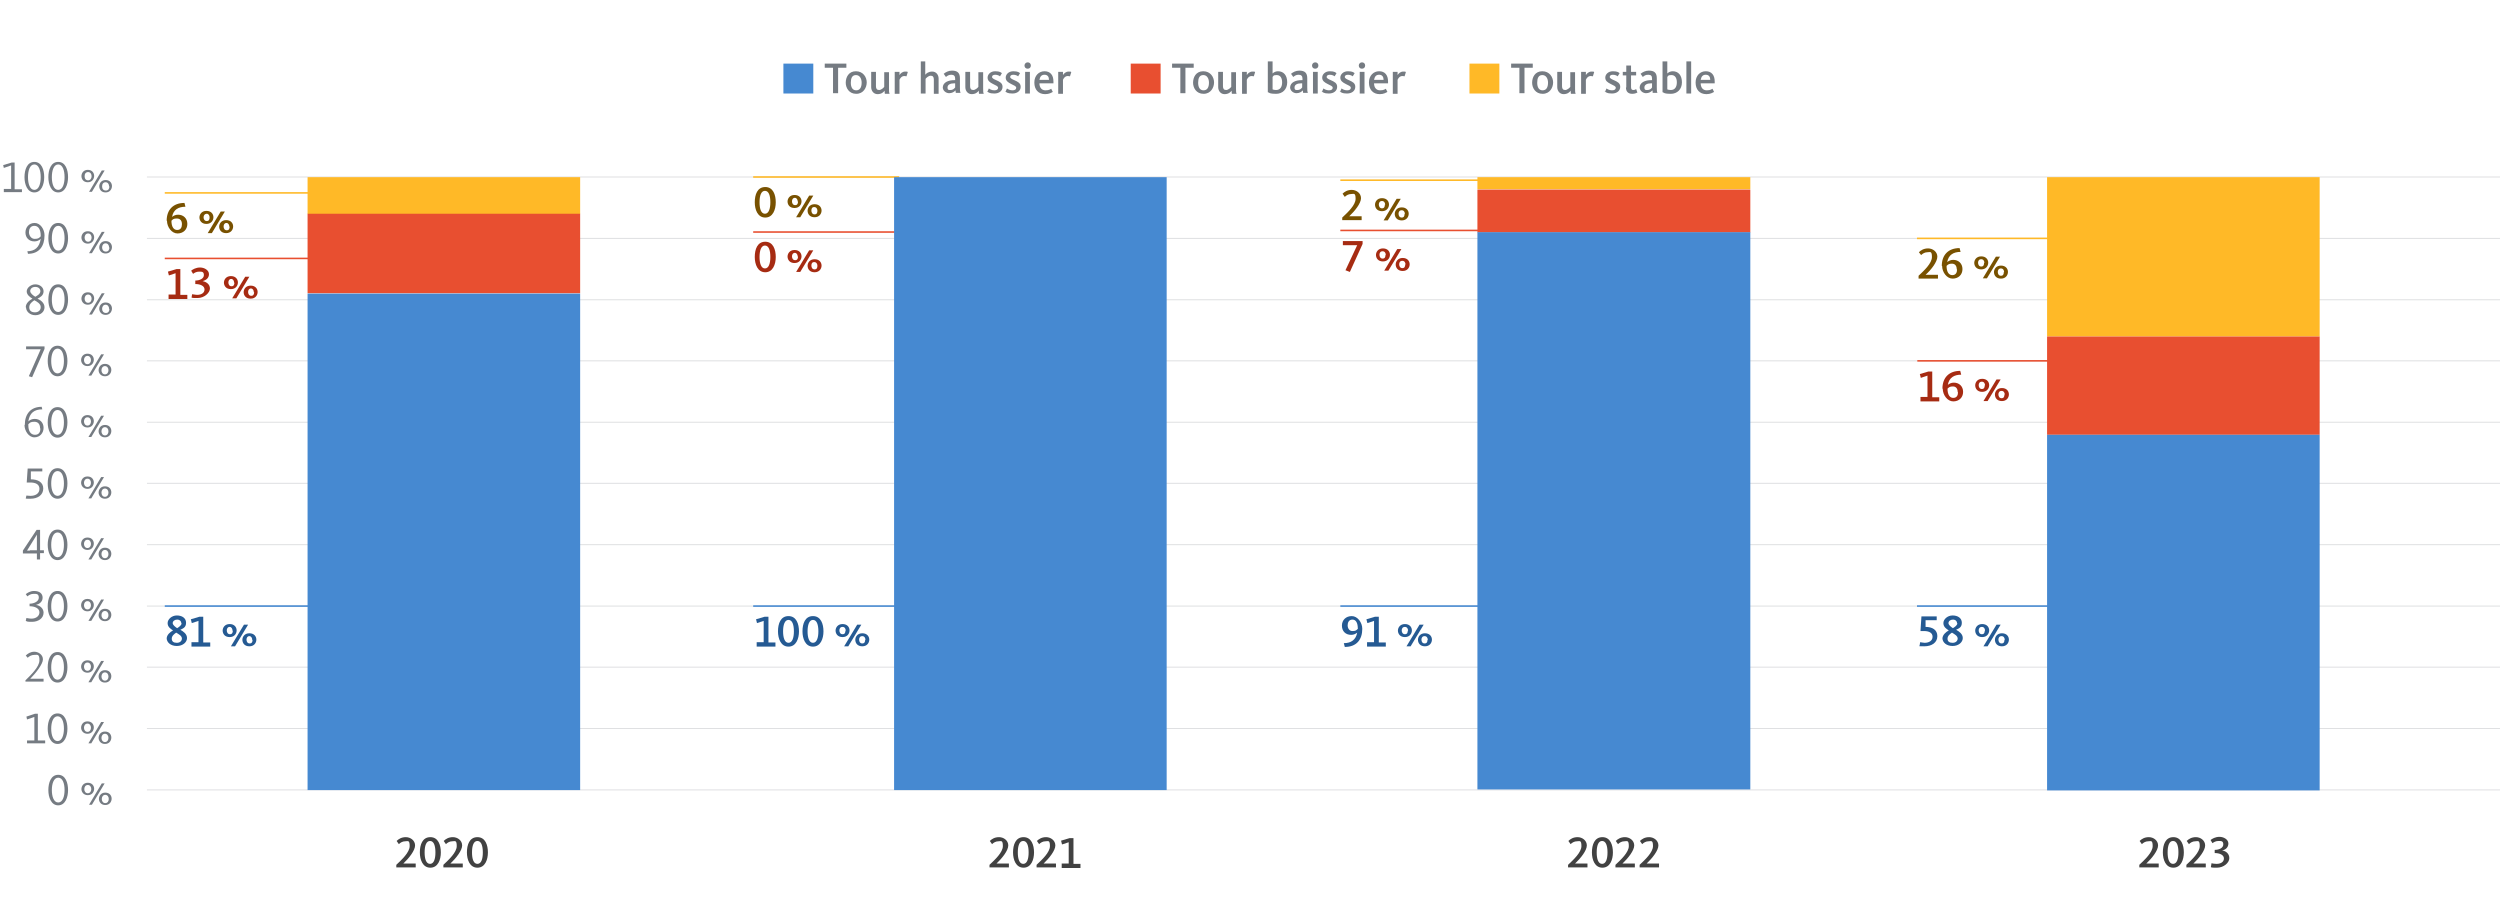 <?xml version="1.0" encoding="UTF-8"?>
<svg id="Design" xmlns="http://www.w3.org/2000/svg" version="1.1" viewBox="0 0 786 290">
  <defs>
    <style>
      .cls-1 {
        fill: #ffb927;
      }

      .cls-1, .cls-2, .cls-3, .cls-4, .cls-5, .cls-6, .cls-7, .cls-8, .cls-9 {
        stroke-width: 0px;
      }

      .cls-2 {
        fill: #255a93;
      }

      .cls-3 {
        fill: #a62b12;
      }

      .cls-4 {
        fill: #757b82;
      }

      .cls-5 {
        fill: #e84f30;
      }

      .cls-6 {
        fill: #dddee0;
      }

      .cls-7 {
        fill: #785100;
      }

      .cls-8 {
        fill: #4689d1;
      }

      .cls-9 {
        fill: #414141;
      }
    </style>
  </defs>
  <rect class="cls-6" x="46.2" y="248.2" width="742.8" height=".3"/>
  <rect class="cls-6" x="46.2" y="228.9" width="742.8" height=".3"/>
  <rect class="cls-6" x="46.2" y="209.6" width="742.8" height=".3"/>
  <rect class="cls-6" x="46.2" y="190.4" width="742.8" height=".3"/>
  <rect class="cls-6" x="46.2" y="171.1" width="742.8" height=".3"/>
  <rect class="cls-6" x="46.2" y="151.8" width="742.8" height=".3"/>
  <rect class="cls-6" x="46.2" y="132.6" width="742.8" height=".3"/>
  <rect class="cls-6" x="46.2" y="113.3" width="742.8" height=".3"/>
  <rect class="cls-6" x="46.2" y="94.1" width="742.8" height=".3"/>
  <rect class="cls-6" x="46.2" y="74.8" width="742.8" height=".3"/>
  <rect class="cls-6" x="46.2" y="55.5" width="742.8" height=".3"/>
  <g>
    <path class="cls-7" d="M603.2,86.7c1.7-1.6,4.2-3.9,4.2-5.9s-.6-1.5-1.4-1.5-1.5.4-2,.9l-.7-.9c.6-.6,1.5-1.2,2.9-1.2s2.9,1,2.9,2.6-1.9,4.1-3.7,5.7c0,0,.6,0,1,0h2.9v1.2h-6.1v-.8h0Z"/>
    <path class="cls-7" d="M610.5,83.6c0-3.4,2-5.6,5.6-5.6l.3,1.2c-2.2,0-3.8.9-4.2,3.2.5-.4,1.1-.7,1.9-.7,1.6,0,2.9,1.1,2.9,2.9s-1.3,3-3.1,3-3.3-2-3.3-4h0ZM615.2,84.7c0-1.2-.6-1.8-1.5-1.8s-1.2.2-1.7.7h0c0,1.9.7,2.9,1.8,2.9s1.5-.8,1.5-1.8h0Z"/>
    <path class="cls-7" d="M620.7,82.7c0-1,.7-2.1,2.2-2.1s2.2,1,2.2,2-.7,2.1-2.2,2.1-2.2-1-2.2-2.1h0ZM623.9,82.7c0-.6-.3-1.2-1-1.2s-1,.5-1,1.1.3,1.2,1,1.2.9-.5.9-1.2h0ZM627.5,80.7h1.3l-4.1,6.8h-1.3l4.1-6.8ZM626.9,85.6c0-1,.7-2.1,2.2-2.1s2.2,1,2.2,2-.7,2.1-2.2,2.1-2.2-1-2.2-2.1h0ZM630.1,85.6c0-.6-.3-1.2-1-1.2s-1,.5-1,1.1.3,1.2,1,1.2.9-.5.9-1.2h0Z"/>
  </g>
  <rect class="cls-1" x="602.7" y="74.7" width="45.9" height=".5"/>
  <g>
    <path class="cls-7" d="M237.3,63.6c0-2.4.8-4.8,3.3-4.8s3.3,2.5,3.3,4.8-.9,4.8-3.3,4.8-3.3-2.5-3.3-4.8h0ZM242.2,63.6c0-2.1-.5-3.6-1.7-3.6s-1.7,1.5-1.7,3.6.5,3.6,1.7,3.6,1.7-1.6,1.7-3.6Z"/>
    <path class="cls-7" d="M247.6,63.4c0-1,.7-2.1,2.2-2.1s2.2,1,2.2,2-.7,2.1-2.2,2.1-2.2-1-2.2-2.1h0ZM250.8,63.4c0-.6-.3-1.2-.9-1.2s-.9.5-.9,1.1.3,1.2,1,1.2.9-.5.9-1.2ZM254.4,61.5h1.3l-4.1,6.8h-1.3l4.1-6.8ZM253.9,66.3c0-1,.7-2.1,2.2-2.1s2.2,1,2.2,2-.7,2.1-2.2,2.1-2.2-1-2.2-2.1h0ZM257,66.3c0-.6-.3-1.2-1-1.2s-.9.5-.9,1.1.3,1.2,1,1.2.9-.5.9-1.2h0Z"/>
  </g>
  <rect class="cls-1" x="236.8" y="55.4" width="45.9" height=".5"/>
  <g>
    <path class="cls-3" d="M237.3,80.8c0-2.4.8-4.8,3.3-4.8s3.3,2.5,3.3,4.8-.9,4.8-3.3,4.8-3.3-2.5-3.3-4.8h0ZM242.2,80.8c0-2.1-.5-3.6-1.7-3.6s-1.7,1.6-1.7,3.6.5,3.6,1.7,3.6,1.7-1.6,1.7-3.6Z"/>
    <path class="cls-3" d="M247.6,80.7c0-1,.7-2.1,2.2-2.1s2.2,1,2.2,2-.7,2.1-2.2,2.1-2.2-1-2.2-2.1h0ZM250.8,80.7c0-.6-.3-1.2-.9-1.2s-.9.5-.9,1.1.3,1.2,1,1.2.9-.5.9-1.2ZM254.4,78.7h1.3l-4.1,6.8h-1.3l4.1-6.8ZM253.9,83.6c0-1,.7-2.1,2.2-2.1s2.2,1,2.2,2-.7,2.1-2.2,2.1-2.2-1-2.2-2.1h0ZM257,83.6c0-.6-.3-1.2-1-1.2s-.9.5-.9,1.1.3,1.2,1,1.2.9-.5.9-1.2h0Z"/>
  </g>
  <rect class="cls-5" x="236.8" y="72.7" width="45.9" height=".5"/>
  <g>
    <path class="cls-4" d="M261.9,21.3h-2.6v-1.3h6.8v1.3h-2.6v8h-1.6v-8h0Z"/>
    <path class="cls-4" d="M265.9,26c0-1.7.9-3.6,3.2-3.6s3.4,1.9,3.4,3.5-1,3.6-3.3,3.6-3.3-1.9-3.3-3.5h0ZM270.9,26c0-1.3-.6-2.4-1.8-2.4s-1.6,1-1.6,2.4.5,2.4,1.7,2.4,1.7-1,1.7-2.4Z"/>
    <path class="cls-4" d="M273.9,27.4v-4.8h1.5v4.5c0,.8.3,1.2,1,1.2s1.5-.8,1.6-1v-4.6h1.5v5.1c0,.7,0,1.4.2,1.7h-1.5c0-.2-.1-.6-.1-1-.3.5-1,1.1-2.2,1.1s-2-1-2-2.2h0Z"/>
    <path class="cls-4" d="M281.3,22.6h1.5v1c.3-.5.9-1.1,1.8-1.1s.7.1.8.2l-.4,1.3c-.1,0-.3-.1-.7-.1-.9,0-1.4.9-1.5,1.2v4.4h-1.5v-6.8h0Z"/>
    <path class="cls-4" d="M289.4,19.3h1.5v4.2c.3-.4,1-1,2.2-1s2,1,2,2.2v4.8h-1.5v-4.5c0-.8-.3-1.2-1-1.2s-1.5.8-1.6,1v4.6h-1.5v-10.1h0Z"/>
    <path class="cls-4" d="M296.4,27.6c0-1.8,1.9-2.4,3.6-2.4h.3v-.5c0-.8-.4-1.2-1.2-1.2s-1.2.3-1.7.7l-.7-1c.6-.5,1.5-1,2.6-1,1.7,0,2.5.7,2.5,2.4v2.8c0,.8,0,1.4.2,1.8h-1.5c0-.2-.1-.6-.1-.8-.4.5-1.1.9-2,.9s-2-.7-2-1.9ZM300.3,27.6v-1.4h-.3c-1.2,0-2.1.4-2.1,1.3s.5.8.9.8c.7,0,1.1-.3,1.5-.8h0Z"/>
    <path class="cls-4" d="M303.5,27.4v-4.8h1.5v4.5c0,.8.3,1.2,1,1.2s1.5-.8,1.6-1v-4.6h1.5v5.1c0,.7,0,1.4.2,1.7h-1.5c0-.2-.1-.6-.1-1-.3.5-1,1.1-2.2,1.1s-2-1-2-2.2h0Z"/>
    <path class="cls-4" d="M310.4,28.9l.5-1.1c.2.2.9.6,1.7.6s1.2-.3,1.2-.8-.6-.7-1.6-1.2c-1-.5-1.7-1-1.7-2s.9-2,2.4-2,1.8.4,2.1.6l-.6,1c-.2-.2-.8-.5-1.5-.5s-1,.3-1,.7.6.7,1.3,1c1.1.5,2,.9,2,2.1s-1,2.1-2.6,2.1-1.9-.4-2.3-.7h0Z"/>
    <path class="cls-4" d="M316.1,28.9l.5-1.1c.2.2.9.6,1.7.6s1.2-.3,1.2-.8-.6-.7-1.6-1.2c-1-.5-1.7-1-1.7-2s.9-2,2.4-2,1.8.4,2.1.6l-.6,1c-.2-.2-.8-.5-1.5-.5s-1,.3-1,.7.6.7,1.3,1c1.1.5,2,.9,2,2.1s-1,2.1-2.6,2.1-1.9-.4-2.3-.7h0Z"/>
    <path class="cls-4" d="M322.1,20.6c0-.5.4-1,1-1s1,.4,1,1-.4,1-1,1-1-.4-1-1ZM322.3,22.6h1.5v6.8h-1.5v-6.8Z"/>
    <path class="cls-4" d="M325.2,25.9c0-2.1,1.4-3.5,3.2-3.5s2.8,1.2,2.8,3.2,0,.4,0,.6h-4.4c0,1.2.6,2.2,1.9,2.2s1.5-.4,1.8-.5l.5,1c-.4.2-1.1.7-2.4.7-2.2,0-3.4-1.5-3.4-3.6h0ZM329.8,25.1c0-.9-.4-1.6-1.4-1.6s-1.4.6-1.6,1.6h3Z"/>
    <path class="cls-4" d="M332.7,22.6h1.5v1c.3-.5.9-1.1,1.8-1.1s.7.1.8.2l-.4,1.3c-.1,0-.3-.1-.7-.1-.9,0-1.4.9-1.5,1.2v4.4h-1.5v-6.8h0Z"/>
  </g>
  <rect class="cls-8" x="246.3" y="20" width="9.4" height="9.4"/>
  <g>
    <path class="cls-4" d="M371.1,21.3h-2.6v-1.3h6.8v1.3h-2.6v8h-1.6v-8h0Z"/>
    <path class="cls-4" d="M375.1,26c0-1.7.9-3.6,3.2-3.6s3.4,1.9,3.4,3.5-1,3.6-3.3,3.6-3.3-1.9-3.3-3.5h0ZM380.1,26c0-1.3-.6-2.4-1.8-2.4s-1.6,1-1.6,2.4.5,2.4,1.7,2.4,1.7-1,1.7-2.4Z"/>
    <path class="cls-4" d="M383,27.4v-4.8h1.5v4.5c0,.8.3,1.2,1,1.2s1.5-.8,1.6-1v-4.6h1.5v5.1c0,.7,0,1.4.2,1.7h-1.5c0-.2-.1-.6-.1-1-.3.5-1,1.1-2.2,1.1s-2-1-2-2.2h0Z"/>
    <path class="cls-4" d="M390.5,22.6h1.5v1c.3-.5.9-1.1,1.8-1.1s.7.1.8.2l-.4,1.3c-.1,0-.3-.1-.7-.1-.9,0-1.4.9-1.5,1.2v4.4h-1.5v-6.8h0Z"/>
    <path class="cls-4" d="M398.6,29v-9.7h1.5v3.8c.4-.4,1-.7,1.7-.7,1.8,0,2.9,1.3,2.9,3.5s-1.5,3.6-3.5,3.6-2.1-.3-2.5-.5h0ZM403.1,25.9c0-1.3-.5-2.3-1.7-2.3s-1,.3-1.3.6v3.9c.2.1.6.2,1.1.2,1.3,0,1.9-1,1.9-2.4Z"/>
    <path class="cls-4" d="M405.6,27.6c0-1.8,1.9-2.4,3.6-2.4h.3v-.5c0-.8-.4-1.2-1.2-1.2s-1.2.3-1.7.7l-.7-1c.6-.5,1.5-1,2.6-1,1.7,0,2.5.7,2.5,2.4v2.8c0,.8,0,1.4.2,1.8h-1.5c0-.2-.1-.6-.1-.8-.4.5-1.1.9-2,.9s-2-.7-2-1.9ZM409.4,27.6v-1.4h-.3c-1.2,0-2.1.4-2.1,1.3s.5.8.9.8c.7,0,1.1-.3,1.5-.8h0Z"/>
    <path class="cls-4" d="M412.5,20.6c0-.5.4-1,1-1s1,.4,1,1-.4,1-1,1-1-.4-1-1ZM412.8,22.6h1.5v6.8h-1.5v-6.8Z"/>
    <path class="cls-4" d="M415.6,28.9l.5-1.1c.2.2.9.6,1.7.6s1.2-.3,1.2-.8-.6-.7-1.6-1.2c-1-.5-1.7-1-1.7-2s.9-2,2.4-2,1.8.4,2.1.6l-.6,1c-.2-.2-.8-.5-1.5-.5s-1,.3-1,.7.6.7,1.3,1c1.1.5,2,.9,2,2.1s-1,2.1-2.6,2.1-1.9-.4-2.3-.7h0Z"/>
    <path class="cls-4" d="M421.3,28.9l.5-1.1c.2.2.9.6,1.7.6s1.2-.3,1.2-.8-.6-.7-1.6-1.2c-1-.5-1.7-1-1.7-2s.9-2,2.4-2,1.8.4,2.1.6l-.6,1c-.2-.2-.8-.5-1.5-.5s-1,.3-1,.7.6.7,1.3,1c1.1.5,2,.9,2,2.1s-1,2.1-2.6,2.1-1.9-.4-2.3-.7h0Z"/>
    <path class="cls-4" d="M427.2,20.6c0-.5.4-1,1-1s1,.4,1,1-.4,1-1,1-1-.4-1-1ZM427.5,22.6h1.5v6.8h-1.5v-6.8Z"/>
    <path class="cls-4" d="M430.4,25.9c0-2.1,1.4-3.5,3.2-3.5s2.8,1.2,2.8,3.2,0,.4,0,.6h-4.4c0,1.2.6,2.2,1.9,2.2s1.5-.4,1.8-.5l.5,1c-.4.2-1.1.7-2.4.7-2.2,0-3.4-1.5-3.4-3.6h0ZM435,25.1c0-.9-.4-1.6-1.4-1.6s-1.4.6-1.6,1.6h3Z"/>
    <path class="cls-4" d="M437.9,22.6h1.5v1c.3-.5.9-1.1,1.8-1.1s.7.1.8.2l-.4,1.3c-.1,0-.3-.1-.7-.1-.9,0-1.4.9-1.5,1.2v4.4h-1.5v-6.8h0Z"/>
  </g>
  <rect class="cls-5" x="355.5" y="20" width="9.4" height="9.4"/>
  <g>
    <path class="cls-4" d="M477.7,21.3h-2.6v-1.3h6.8v1.3h-2.6v8h-1.6v-8h0Z"/>
    <path class="cls-4" d="M481.7,26c0-1.7.9-3.6,3.2-3.6s3.4,1.9,3.4,3.5-1,3.6-3.3,3.6-3.3-1.9-3.3-3.5h0ZM486.7,26c0-1.3-.6-2.4-1.8-2.4s-1.6,1-1.6,2.4.5,2.4,1.7,2.4,1.7-1,1.7-2.4Z"/>
    <path class="cls-4" d="M489.6,27.4v-4.8h1.5v4.5c0,.8.3,1.2,1,1.2s1.5-.8,1.6-1v-4.6h1.5v5.1c0,.7,0,1.4.2,1.7h-1.5c0-.2-.1-.6-.1-1-.3.5-1,1.1-2.2,1.1s-2-1-2-2.2h0Z"/>
    <path class="cls-4" d="M497.1,22.6h1.5v1c.3-.5.9-1.1,1.8-1.1s.7.1.8.2l-.4,1.3c-.1,0-.3-.1-.7-.1-.9,0-1.4.9-1.5,1.2v4.4h-1.5v-6.8h0Z"/>
    <path class="cls-4" d="M504.6,28.9l.5-1.1c.2.2.9.6,1.7.6s1.2-.3,1.2-.8-.6-.7-1.6-1.2c-1-.5-1.7-1-1.7-2s.9-2,2.4-2,1.8.4,2.1.6l-.6,1c-.2-.2-.8-.5-1.5-.5s-1,.3-1,.7.6.7,1.3,1c1.1.5,2,.9,2,2.1s-1,2.1-2.6,2.1-1.9-.4-2.3-.7h0Z"/>
    <path class="cls-4" d="M511.3,27.5v-3.8h-1.1v-1.1h1.1v-2h1.5v2h1.6v1.1h-1.6v3.6c0,.7.2,1,.7,1s.8-.2.9-.3l.4,1.1c-.2.1-.8.4-1.6.4-1.4,0-2-.8-2-2h0Z"/>
    <path class="cls-4" d="M515.5,27.6c0-1.8,1.9-2.4,3.6-2.4h.3v-.5c0-.8-.3-1.2-1.2-1.2s-1.2.3-1.7.7l-.7-1c.6-.5,1.5-1,2.6-1,1.7,0,2.5.7,2.5,2.4v2.8c0,.8,0,1.4.2,1.8h-1.5c0-.2,0-.6-.1-.8-.4.5-1.1.9-2,.9s-2-.7-2-1.9h0ZM519.4,27.6v-1.4h-.3c-1.2,0-2.1.4-2.1,1.3s.5.8.9.8c.7,0,1.2-.3,1.5-.8h0Z"/>
    <path class="cls-4" d="M522.7,29v-9.7h1.5v3.8c.4-.4,1-.7,1.7-.7,1.8,0,2.9,1.3,2.9,3.5s-1.5,3.6-3.5,3.6-2.1-.3-2.5-.5h0ZM527.2,25.9c0-1.3-.5-2.3-1.7-2.3s-1,.3-1.3.6v3.9c.2.1.6.2,1.1.2,1.3,0,1.9-1,1.9-2.4Z"/>
    <path class="cls-4" d="M530.2,19.3h1.5v10.1h-1.5v-10.1Z"/>
    <path class="cls-4" d="M533.1,25.9c0-2.1,1.4-3.5,3.2-3.5s2.8,1.2,2.8,3.2,0,.4,0,.6h-4.4c0,1.2.6,2.2,1.9,2.2s1.5-.4,1.8-.5l.5,1c-.4.2-1.1.7-2.4.7-2.2,0-3.4-1.5-3.4-3.6h0ZM537.7,25.1c0-.9-.4-1.6-1.4-1.6s-1.4.6-1.6,1.6h3Z"/>
  </g>
  <rect class="cls-1" x="462" y="20" width="9.4" height="9.4"/>
  <g>
    <path class="cls-7" d="M52.4,69.4c0-3.4,2-5.6,5.6-5.6l.3,1.2c-2.2,0-3.8.9-4.2,3.2.5-.4,1.1-.7,1.9-.7,1.6,0,2.9,1.1,2.9,2.9s-1.3,3-3.1,3-3.3-2-3.3-4h0ZM57.2,70.5c0-1.2-.6-1.8-1.6-1.8s-1.2.2-1.7.7h0c0,1.9.7,2.9,1.8,2.9s1.5-.8,1.5-1.8h0Z"/>
    <path class="cls-7" d="M62.7,68.4c0-1,.7-2.1,2.2-2.1s2.2,1,2.2,2-.7,2.1-2.2,2.1-2.2-1-2.2-2.1h0ZM65.9,68.4c0-.6-.3-1.2-.9-1.2s-1,.5-1,1.1.3,1.2,1,1.2.9-.5.9-1.2ZM69.4,66.5h1.3l-4.1,6.8h-1.3l4.1-6.8ZM68.9,71.3c0-1,.7-2.1,2.2-2.1s2.2,1,2.2,2-.7,2.1-2.2,2.1-2.2-1-2.2-2.1h0ZM72.1,71.3c0-.6-.3-1.2-.9-1.2s-.9.5-.9,1.1.3,1.2,1,1.2.9-.5.9-1.2h0Z"/>
  </g>
  <rect class="cls-1" x="51.8" y="60.4" width="45.9" height=".5"/>
  <g>
    <path class="cls-3" d="M53,92.6h2.2v-6.7l-2.1.7-.3-1.2,2.7-.8h1.2v8.1h2.2v1.3h-5.9v-1.3h0Z"/>
    <path class="cls-3" d="M60.2,93.7l.2-1.2c.3,0,1,.2,1.6.2,1.3,0,2.3-.6,2.3-1.7s-1.3-1.7-2.9-1.7v-1.1c1.4,0,2.7-.6,2.7-1.7s-.6-1.1-1.5-1.1-1.5.4-1.9.7l-.6-1c.5-.4,1.5-1,2.8-1s2.8.8,2.8,2.1-1,1.9-2,2.2h0c1.2.2,2.3,1,2.3,2.3s-1.7,3-3.9,3-1.6-.1-1.9-.2h0Z"/>
    <path class="cls-3" d="M70.4,88.9c0-1,.7-2.1,2.2-2.1s2.2,1,2.2,2-.7,2.1-2.2,2.1-2.2-1-2.2-2.1h0ZM73.6,88.9c0-.6-.3-1.2-.9-1.2s-.9.5-.9,1.1.3,1.2,1,1.2.9-.5.9-1.2ZM77.1,87h1.3l-4.1,6.8h-1.3l4.1-6.8ZM76.6,91.9c0-1,.7-2.1,2.2-2.1s2.2,1,2.2,2-.7,2.1-2.2,2.1-2.2-1-2.2-2.1h0ZM79.8,91.9c0-.6-.3-1.2-.9-1.2s-.9.5-.9,1.1.3,1.2,1,1.2.9-.5.9-1.2h0Z"/>
  </g>
  <rect class="cls-5" x="51.8" y="81" width="45.9" height=".5"/>
  <g>
    <path class="cls-2" d="M52.4,200.8c0-1.2,1.1-2.1,2-2.6-.8-.5-1.7-1.1-1.7-2.3s1.3-2.4,2.9-2.4,2.9.8,2.9,2.3-1,1.8-1.8,2.2c.9.5,2.1,1.3,2.1,2.6s-1.3,2.5-3.2,2.5-3.2-1.1-3.2-2.5h0ZM57.2,200.8c0-.9-1-1.4-1.8-1.9-.6.4-1.4,1-1.4,1.9s.6,1.3,1.6,1.3,1.6-.6,1.6-1.4h0ZM57,196c0-.7-.5-1.2-1.3-1.2s-1.4.5-1.4,1.1.8,1.2,1.4,1.6c.6-.4,1.4-.9,1.4-1.6h0Z"/>
    <path class="cls-2" d="M60.2,201.9h2.2v-6.7l-2.1.7-.3-1.2,2.7-.8h1.2v8.1h2.2v1.3h-5.9v-1.3h0Z"/>
    <path class="cls-2" d="M70,198.3c0-1,.7-2.1,2.2-2.1s2.2,1,2.2,2-.7,2.1-2.2,2.1-2.2-1-2.2-2.1h0ZM73.1,198.3c0-.6-.3-1.2-.9-1.2s-.9.5-.9,1.1.3,1.2,1,1.2.9-.5.9-1.1ZM76.7,196.4h1.3l-4.1,6.8h-1.3l4.1-6.8ZM76.2,201.2c0-1,.7-2.1,2.2-2.1s2.2,1,2.2,2-.7,2.1-2.2,2.1-2.2-1-2.2-2.1h0ZM79.3,201.2c0-.6-.3-1.2-.9-1.2s-.9.5-.9,1.1.3,1.2,1,1.2.9-.5.9-1.1h0Z"/>
  </g>
  <rect class="cls-8" x="51.8" y="190.3" width="45.9" height=".5"/>
  <g>
    <path class="cls-2" d="M237.9,201.9h2.2v-6.7l-2.1.7-.3-1.2,2.7-.8h1.2v8.1h2.2v1.3h-5.9v-1.3h0Z"/>
    <path class="cls-2" d="M244.6,198.5c0-2.4.8-4.8,3.3-4.8s3.3,2.5,3.3,4.8-.9,4.8-3.3,4.8-3.3-2.5-3.3-4.8h0ZM249.6,198.5c0-2.1-.5-3.6-1.7-3.6s-1.7,1.6-1.7,3.6.5,3.6,1.7,3.6,1.7-1.6,1.7-3.6Z"/>
    <path class="cls-2" d="M252.3,198.5c0-2.4.8-4.8,3.3-4.8s3.3,2.5,3.3,4.8-.9,4.8-3.3,4.8-3.3-2.5-3.3-4.8h0ZM257.3,198.5c0-2.1-.5-3.6-1.7-3.6s-1.7,1.6-1.7,3.6.5,3.6,1.7,3.6,1.7-1.6,1.7-3.6Z"/>
    <path class="cls-2" d="M262.7,198.3c0-1,.7-2.1,2.2-2.1s2.2,1,2.2,2-.7,2.1-2.2,2.1-2.2-1-2.2-2.1h0ZM265.9,198.3c0-.6-.3-1.2-1-1.2s-1,.5-1,1.1.3,1.2,1,1.2.9-.5.9-1.1ZM269.5,196.4h1.3l-4.1,6.8h-1.3l4.1-6.8ZM268.9,201.2c0-1,.7-2.1,2.2-2.1s2.2,1,2.2,2-.7,2.1-2.2,2.1-2.2-1-2.2-2.1h0ZM272.1,201.2c0-.6-.3-1.2-1-1.2s-1,.5-1,1.1.3,1.2,1,1.2.9-.5.9-1.1h0Z"/>
  </g>
  <rect class="cls-8" x="236.8" y="190.3" width="45.9" height=".5"/>
  <g>
    <path class="cls-7" d="M422,68.4c1.7-1.6,4.2-3.9,4.2-5.9s-.6-1.5-1.4-1.5-1.5.4-2,.9l-.7-1c.6-.6,1.5-1.2,2.9-1.2s2.9,1,2.9,2.6-1.9,4-3.7,5.7c0,0,.6,0,1,0h2.9v1.2h-6.1v-.8h0Z"/>
    <path class="cls-7" d="M432.3,64.4c0-1,.7-2.1,2.2-2.1s2.2,1,2.2,2-.7,2.1-2.2,2.1-2.2-1-2.2-2.1ZM435.5,64.4c0-.6-.3-1.2-1-1.2s-1,.5-1,1.1.3,1.2,1,1.2.9-.5.9-1.2ZM439.1,62.5h1.3l-4.1,6.8h-1.3l4.1-6.8ZM438.5,67.3c0-1,.7-2.1,2.2-2.1s2.2,1,2.2,2-.7,2.1-2.2,2.1-2.2-1-2.2-2.1h0ZM441.7,67.3c0-.6-.3-1.2-1-1.2s-1,.5-1,1.1.3,1.2,1,1.2.9-.5.9-1.2h0Z"/>
  </g>
  <rect class="cls-1" x="421.4" y="56.4" width="45.9" height=".5"/>
  <g>
    <path class="cls-3" d="M423,85l3.7-7.9h-4.5v-1.3h6.2v.9l-4,8.8-1.3-.5h0Z"/>
    <path class="cls-3" d="M432.6,80.2c0-1,.7-2.1,2.2-2.1s2.2,1,2.2,2-.7,2.1-2.2,2.1-2.2-1-2.2-2.1ZM435.7,80.2c0-.6-.3-1.2-1-1.2s-1,.5-1,1.1.3,1.2,1,1.2.9-.5.9-1.2ZM439.3,78.3h1.3l-4.1,6.8h-1.3l4.1-6.8ZM438.8,83.2c0-1,.7-2.1,2.2-2.1s2.2,1,2.2,2-.7,2.1-2.2,2.1-2.2-1-2.2-2.1h0ZM441.9,83.2c0-.6-.3-1.2-1-1.2s-1,.5-1,1.1.3,1.2,1,1.2.9-.5.9-1.2h0Z"/>
  </g>
  <rect class="cls-5" x="421.4" y="72.2" width="45.9" height=".5"/>
  <g>
    <path class="cls-2" d="M422.6,202.2c2.1,0,3.7-1,4.1-3.3-.5.4-1.1.7-1.9.7-1.7,0-2.9-1.1-2.9-2.9s1.3-3,3.1-3,3.3,2,3.3,4c0,3.4-1.8,5.7-5.5,5.7l-.3-1.2h0ZM426.9,197.7h0c0-1.9-.6-2.9-1.7-2.9s-1.5.9-1.5,1.8.5,1.8,1.5,1.8,1.2-.2,1.7-.7h0Z"/>
    <path class="cls-2" d="M429.8,201.9h2.2v-6.7l-2.1.7-.3-1.2,2.7-.8h1.2v8.1h2.2v1.3h-5.9v-1.3h0Z"/>
    <path class="cls-2" d="M439.5,198.3c0-1,.7-2.1,2.2-2.1s2.2,1,2.2,2-.7,2.1-2.2,2.1-2.2-1-2.2-2.1h0ZM442.7,198.3c0-.6-.3-1.2-1-1.2s-1,.5-1,1.1.3,1.2,1,1.2.9-.5.9-1.1ZM446.3,196.4h1.3l-4.1,6.8h-1.3l4.1-6.8ZM445.8,201.2c0-1,.7-2.1,2.2-2.1s2.2,1,2.2,2-.7,2.1-2.2,2.1-2.2-1-2.2-2.1h0ZM448.9,201.2c0-.6-.3-1.2-1-1.2s-1,.5-1,1.1.3,1.2,1,1.2.9-.5.9-1.1h0Z"/>
  </g>
  <rect class="cls-8" x="421.4" y="190.3" width="45.9" height=".5"/>
  <g>
    <path class="cls-3" d="M603.8,124.8h2.2v-6.7l-2.1.7-.3-1.2,2.7-.8h1.2v8.1h2.2v1.3h-5.9v-1.3h0Z"/>
    <path class="cls-3" d="M610.7,122.2c0-3.4,2-5.6,5.6-5.6l.3,1.2c-2.2,0-3.8.9-4.2,3.2.5-.4,1.1-.7,1.9-.7,1.6,0,2.9,1.1,2.9,2.9s-1.3,3-3.1,3-3.3-2-3.3-4h0ZM615.5,123.3c0-1.2-.6-1.8-1.5-1.8s-1.2.2-1.7.7h0c0,1.9.7,2.9,1.8,2.9s1.5-.8,1.5-1.8h0Z"/>
    <path class="cls-3" d="M621,121.2c0-1,.7-2.1,2.2-2.1s2.2,1,2.2,2-.7,2.1-2.2,2.1-2.2-1-2.2-2.1h0ZM624.1,121.2c0-.6-.3-1.2-1-1.2s-1,.5-1,1.1.3,1.2,1,1.2.9-.5.9-1.2h0ZM627.7,119.3h1.3l-4.1,6.8h-1.3l4.1-6.8ZM627.2,124.1c0-1,.7-2.1,2.2-2.1s2.2,1,2.2,2-.7,2.1-2.2,2.1-2.2-1-2.2-2.1h0ZM630.3,124.1c0-.6-.3-1.2-1-1.2s-1,.5-1,1.1.3,1.2,1,1.2.9-.5.9-1.2h0Z"/>
  </g>
  <rect class="cls-5" x="602.8" y="113.2" width="45.9" height=".5"/>
  <g>
    <path class="cls-2" d="M603.5,203.1l.2-1.2c.2,0,.9.2,1.4.2,1.3,0,2.5-.6,2.5-1.9s-1.2-1.8-2.7-1.8-1,0-1.1,0l.3-4.6h4.8v1.2h-3.5v2.1c2.1,0,3.7.9,3.7,2.9s-1.7,3.2-4.1,3.2-1.4-.1-1.6-.2h0Z"/>
    <path class="cls-2" d="M610.7,200.8c0-1.2,1.1-2.1,2-2.6-.8-.5-1.7-1.1-1.7-2.3s1.3-2.4,2.9-2.4,2.9.8,2.9,2.3-1,1.8-1.8,2.2c.9.5,2.1,1.3,2.1,2.6s-1.3,2.5-3.2,2.5-3.2-1.1-3.2-2.5h0ZM615.5,200.8c0-.9-1-1.4-1.8-1.9-.6.4-1.4,1-1.4,1.9s.6,1.3,1.6,1.3,1.6-.6,1.6-1.4h0ZM615.3,196c0-.7-.5-1.2-1.3-1.2s-1.4.5-1.4,1.1.8,1.2,1.4,1.6c.6-.4,1.4-.9,1.4-1.6h0Z"/>
    <path class="cls-2" d="M621,198.3c0-1,.7-2.1,2.2-2.1s2.2,1,2.2,2-.7,2.1-2.2,2.1-2.2-1-2.2-2.1h0ZM624.1,198.3c0-.6-.3-1.2-1-1.2s-1,.5-1,1.1.3,1.2,1,1.2.9-.5.9-1.1h0ZM627.7,196.4h1.3l-4.1,6.8h-1.3l4.1-6.8ZM627.2,201.2c0-1,.7-2.1,2.2-2.1s2.2,1,2.2,2-.7,2.1-2.2,2.1-2.2-1-2.2-2.1h0ZM630.3,201.2c0-.6-.3-1.2-1-1.2s-1,.5-1,1.1.3,1.2,1,1.2.9-.5.9-1.1h0Z"/>
  </g>
  <rect class="cls-8" x="602.7" y="190.3" width="45.9" height=".5"/>
  <g>
    <path class="cls-4" d="M8.5,232.8h2.3v-7.4l-2.3.8-.2-.9,2.7-.9h.9v8.4h2.3v.9h-5.7v-.9h0Z"/>
    <path class="cls-4" d="M15,229.1c0-2.3.8-4.8,3.1-4.8s3.1,2.5,3.1,4.8-.9,4.8-3.1,4.8-3.1-2.5-3.1-4.8h0ZM20.1,229.1c0-2.1-.6-3.9-2-3.9s-2,1.9-2,3.9.6,3.9,2,3.9,2-1.9,2-3.9h0Z"/>
    <path class="cls-4" d="M25.5,228.8c0-.9.6-2,2-2s2,1,2,1.9-.6,2-2,2-2-1.1-2-1.9h0ZM28.6,228.8c0-.7-.4-1.3-1.1-1.3s-1.1.6-1.1,1.3.4,1.3,1.1,1.3,1.1-.6,1.1-1.3h0ZM31.8,227h.9l-4,6.7h-.9l4-6.7ZM31,232c0-.9.6-2,2-2s2,1,2,1.9-.6,2-2,2-2-1.1-2-1.9h0ZM34.1,232c0-.7-.4-1.3-1.1-1.3s-1.1.6-1.1,1.3.4,1.3,1.1,1.3,1.1-.6,1.1-1.3h0Z"/>
  </g>
  <g>
    <path class="cls-4" d="M8,213.9c1.6-1.6,4.4-4.2,4.4-6.3s-.7-1.7-1.6-1.7-1.6.4-2.1.9l-.6-.7c.6-.6,1.5-1.2,2.7-1.2s2.7.9,2.7,2.4-2.3,4.4-4,6.1c0,0,.6,0,1.1,0h3.1v.9h-5.7v-.6h0Z"/>
    <path class="cls-4" d="M15,209.8c0-2.3.8-4.8,3.1-4.8s3.1,2.5,3.1,4.8-.9,4.8-3.1,4.8-3.1-2.5-3.1-4.8h0ZM20.1,209.8c0-2.1-.6-3.9-2-3.9s-2,1.9-2,3.9.6,3.9,2,3.9,2-1.9,2-3.9h0Z"/>
    <path class="cls-4" d="M25.5,209.6c0-.9.6-2,2-2s2,1,2,1.9-.6,2-2,2-2-1.1-2-1.9h0ZM28.6,209.6c0-.7-.4-1.3-1.1-1.3s-1.1.6-1.1,1.3.4,1.3,1.1,1.3,1.1-.6,1.1-1.3h0ZM31.8,207.8h.9l-4,6.7h-.9l4-6.7ZM31,212.7c0-.9.6-2,2-2s2,1,2,1.9-.6,2-2,2-2-1.1-2-1.9h0ZM34.1,212.7c0-.7-.4-1.3-1.1-1.3s-1.1.6-1.1,1.3.4,1.3,1.1,1.3,1.1-.6,1.1-1.3h0Z"/>
  </g>
  <g>
    <path class="cls-4" d="M8.1,195.2l.2-.9c.2,0,.9.2,1.6.2,1.4,0,2.5-.8,2.5-2s-1.4-1.9-3.1-1.9v-.8c1.4,0,2.9-.7,2.9-1.9s-.7-1.2-1.6-1.2-1.5.4-2,.8l-.5-.7c.5-.4,1.4-1,2.6-1,1.7,0,2.7.8,2.7,2.1s-1,2-2.1,2.3h0c1.2.1,2.4,1.1,2.4,2.4,0,1.9-1.8,2.9-3.6,2.9s-1.4-.1-1.8-.2h0Z"/>
    <path class="cls-4" d="M15,190.6c0-2.3.8-4.8,3.1-4.8s3.1,2.5,3.1,4.8-.9,4.8-3.1,4.8-3.1-2.5-3.1-4.8h0ZM20.1,190.6c0-2.1-.6-3.9-2-3.9s-2,1.9-2,3.9.6,3.9,2,3.9,2-1.9,2-3.9h0Z"/>
    <path class="cls-4" d="M25.5,190.3c0-.9.6-2,2-2s2,1,2,1.9-.6,2-2,2-2-1.1-2-1.9h0ZM28.6,190.3c0-.7-.4-1.3-1.1-1.3s-1.1.6-1.1,1.3.4,1.3,1.1,1.3,1.1-.6,1.1-1.3h0ZM31.8,188.5h.9l-4,6.7h-.9l4-6.7ZM31,193.4c0-.9.6-2,2-2s2,1,2,1.9-.6,2-2,2-2-1.1-2-1.9h0ZM34.1,193.4c0-.7-.4-1.3-1.1-1.3s-1.1.6-1.1,1.3.4,1.3,1.1,1.3,1.1-.6,1.1-1.3h0Z"/>
  </g>
  <g>
    <path class="cls-4" d="M11.6,174h-4.4v-.9l4.3-6.5h1.1v6.4h1.2v.9h-1.2v2h-1v-2h0ZM9.4,173h2.2v-4.9h0l-3.1,5h.9s0,0,0,0Z"/>
    <path class="cls-4" d="M15,171.3c0-2.3.8-4.8,3.1-4.8s3.1,2.5,3.1,4.8-.9,4.8-3.1,4.8-3.1-2.5-3.1-4.8h0ZM20.1,171.3c0-2.1-.6-3.9-2-3.9s-2,1.9-2,3.9.6,3.9,2,3.9,2-1.9,2-3.9h0Z"/>
    <path class="cls-4" d="M25.5,171c0-.9.6-2,2-2s2,1,2,1.9-.6,2-2,2-2-1.1-2-1.9h0ZM28.6,171c0-.7-.4-1.3-1.1-1.3s-1.1.6-1.1,1.3.4,1.3,1.1,1.3,1.1-.6,1.1-1.3h0ZM31.8,169.2h.9l-4,6.7h-.9l4-6.7ZM31,174.2c0-.9.6-2,2-2s2,1,2,1.9-.6,2-2,2-2-1.1-2-1.9h0ZM34.1,174.2c0-.7-.4-1.3-1.1-1.3s-1.1.6-1.1,1.3.4,1.3,1.1,1.3,1.1-.6,1.1-1.3h0Z"/>
  </g>
  <g>
    <path class="cls-4" d="M8.1,156.7l.2-.9c.2,0,.8.1,1.3.1,1.5,0,2.8-.7,2.8-2.2s-1.3-2-2.9-2-.9,0-1.1,0l.3-4.4h4.6v.9h-3.6v2.5c2.2,0,3.9.9,3.9,2.9s-1.7,3.2-4,3.2-1.2,0-1.5-.1h0Z"/>
    <path class="cls-4" d="M15,152c0-2.3.8-4.8,3.1-4.8s3.1,2.5,3.1,4.8-.9,4.8-3.1,4.8-3.1-2.5-3.1-4.8h0ZM20.1,152c0-2.1-.6-3.9-2-3.9s-2,1.9-2,3.9.6,3.9,2,3.9,2-1.9,2-3.9h0Z"/>
    <path class="cls-4" d="M25.5,151.8c0-.9.6-2,2-2s2,1,2,1.9-.6,2-2,2-2-1.1-2-1.9h0ZM28.6,151.8c0-.7-.4-1.3-1.1-1.3s-1.1.6-1.1,1.3.4,1.3,1.1,1.3,1.1-.6,1.1-1.3h0ZM31.8,150h.9l-4,6.7h-.9l4-6.7ZM31,154.9c0-.9.6-2,2-2s2,1,2,1.9-.6,2-2,2-2-1.1-2-1.9h0ZM34.1,154.9c0-.7-.4-1.3-1.1-1.3s-1.1.6-1.1,1.3.4,1.3,1.1,1.3,1.1-.6,1.1-1.3h0Z"/>
  </g>
  <g>
    <path class="cls-4" d="M7.8,133.6c0-3.5,1.9-5.7,5.3-5.7l.2.8c-2.5,0-4,1.1-4.4,3.8.5-.5,1.2-.8,2-.8,1.7,0,2.8,1.2,2.8,2.8s-1.1,3-2.9,3-3.1-2.1-3.1-3.9h0ZM12.6,134.7c0-1.3-.6-2.1-1.8-2.1s-1.4.3-1.9.8v.2c0,1.9.7,3.1,2.1,3.1s1.7-1.1,1.7-2h0Z"/>
    <path class="cls-4" d="M15,132.8c0-2.3.8-4.8,3.1-4.8s3.1,2.5,3.1,4.8-.9,4.8-3.1,4.8-3.1-2.5-3.1-4.8h0ZM20.1,132.8c0-2.1-.6-3.9-2-3.9s-2,1.9-2,3.9.6,3.9,2,3.9,2-1.9,2-3.9h0Z"/>
    <path class="cls-4" d="M25.5,132.5c0-.9.6-2,2-2s2,1,2,1.9-.6,2-2,2-2-1.1-2-1.9h0ZM28.6,132.5c0-.7-.4-1.3-1.1-1.3s-1.1.6-1.1,1.3.4,1.3,1.1,1.3,1.1-.6,1.1-1.3h0ZM31.8,130.7h.9l-4,6.7h-.9l4-6.7ZM31,135.6c0-.9.6-2,2-2s2,1,2,1.9-.6,2-2,2-2-1.1-2-1.9h0ZM34.1,135.6c0-.7-.4-1.3-1.1-1.3s-1.1.6-1.1,1.3.4,1.3,1.1,1.3,1.1-.6,1.1-1.3h0Z"/>
  </g>
  <g>
    <path class="cls-4" d="M9.1,118.2l3.7-8.4h-4.6v-.9h5.8v.8l-3.9,8.9-1-.3h0Z"/>
    <path class="cls-4" d="M15,113.5c0-2.3.8-4.8,3.1-4.8s3.1,2.5,3.1,4.8-.9,4.8-3.1,4.8-3.1-2.5-3.1-4.8h0ZM20.1,113.5c0-2.1-.6-3.9-2-3.9s-2,1.9-2,3.9.6,3.9,2,3.9,2-1.9,2-3.9h0Z"/>
    <path class="cls-4" d="M25.5,113.2c0-.9.6-2,2-2s2,1,2,1.9-.6,2-2,2-2-1.1-2-1.9h0ZM28.6,113.2c0-.7-.4-1.3-1.1-1.3s-1.1.6-1.1,1.3.4,1.3,1.1,1.3,1.1-.6,1.1-1.3h0ZM31.8,111.4h.9l-4,6.7h-.9l4-6.7ZM31,116.4c0-.9.6-2,2-2s2,1,2,1.9-.6,2-2,2-2-1.1-2-1.9h0ZM34.1,116.4c0-.7-.4-1.3-1.1-1.3s-1.1.6-1.1,1.3.4,1.3,1.1,1.3,1.1-.6,1.1-1.3h0Z"/>
  </g>
  <g>
    <path class="cls-4" d="M8.1,96.6c0-1.3,1.2-2.2,2.1-2.7-.8-.5-1.8-1.2-1.8-2.3s1.3-2.2,2.7-2.2,2.6.9,2.6,2.2-1.1,1.9-1.9,2.3c.9.4,2.2,1.3,2.2,2.7s-1.2,2.5-2.9,2.5-2.9-1.2-2.9-2.4h0ZM12.8,96.5c0-1-1.2-1.7-2-2.1-.6.4-1.6,1.1-1.6,2.2s.7,1.6,1.8,1.6,1.8-.7,1.8-1.6ZM12.7,91.6c0-.8-.6-1.4-1.6-1.4s-1.6.6-1.6,1.3.9,1.4,1.6,1.8c.7-.4,1.6-.9,1.6-1.8h0Z"/>
    <path class="cls-4" d="M15.2,94.2c0-2.3.8-4.8,3.1-4.8s3.1,2.5,3.1,4.8-.9,4.8-3.1,4.8-3.1-2.5-3.1-4.8h0ZM20.3,94.2c0-2.1-.6-3.9-2-3.9s-2,1.9-2,3.9.6,3.9,2,3.9,2-1.9,2-3.9h0Z"/>
    <path class="cls-4" d="M25.6,93.9c0-.9.6-2,2-2s2,1,2,1.9-.6,2-2,2-2-1.1-2-1.9h0ZM28.8,93.9c0-.7-.4-1.3-1.1-1.3s-1.1.6-1.1,1.3.4,1.3,1.1,1.3,1.1-.6,1.1-1.3h0ZM32,92.2h.9l-4,6.7h-.9l4-6.7ZM31.2,97.1c0-.9.6-2,2-2s2,1,2,1.9-.6,2-2,2-2-1.1-2-1.9h0ZM34.3,97.1c0-.7-.4-1.3-1.1-1.3s-1.1.6-1.1,1.3.4,1.3,1.2,1.3,1.1-.6,1.1-1.3h0Z"/>
  </g>
  <g>
    <path class="cls-4" d="M8.5,79c2.4,0,3.9-1.2,4.3-3.9-.5.5-1.2.8-2,.8-1.7,0-2.8-1.2-2.8-2.8s1.1-3,2.9-3,3.1,2,3.1,3.9c0,3.4-1.7,5.8-5.2,5.8l-.2-.8h0ZM12.8,74.3v-.2c0-1.9-.7-3.1-2-3.1s-1.7,1.1-1.7,2,.6,2.1,1.8,2.1,1.4-.3,1.9-.8Z"/>
    <path class="cls-4" d="M15.2,74.9c0-2.3.8-4.8,3.1-4.8s3.1,2.5,3.1,4.8-.9,4.8-3.1,4.8-3.1-2.5-3.1-4.8h0ZM20.3,74.9c0-2.1-.6-3.9-2-3.9s-2,1.9-2,3.9.6,3.9,2,3.9,2-1.9,2-3.9h0Z"/>
    <path class="cls-4" d="M25.6,74.7c0-.9.6-2,2-2s2,1,2,1.9-.6,2-2,2-2-1.1-2-1.9h0ZM28.8,74.7c0-.7-.4-1.3-1.1-1.3s-1.1.6-1.1,1.3.4,1.3,1.1,1.3,1.1-.6,1.1-1.3h0ZM32,72.9h.9l-4,6.7h-.9l4-6.7ZM31.2,77.8c0-.9.6-2,2-2s2,1,2,1.9-.6,2-2,2-2-1.1-2-1.9h0ZM34.3,77.8c0-.7-.4-1.3-1.1-1.3s-1.1.6-1.1,1.3.4,1.3,1.2,1.3,1.1-.6,1.1-1.3h0Z"/>
  </g>
  <g>
    <path class="cls-4" d="M1.2,59.4h2.3v-7.4l-2.3.8-.2-.9,2.7-.8h.9v8.4h2.3v.9H1.2v-.9Z"/>
    <path class="cls-4" d="M7.7,55.7c0-2.3.8-4.8,3.1-4.8s3.1,2.5,3.1,4.8-.9,4.8-3.1,4.8-3.1-2.5-3.1-4.8h0ZM12.8,55.7c0-2.1-.6-4-2-4s-2,1.9-2,4,.6,4,2,4,2-1.9,2-4h0Z"/>
    <path class="cls-4" d="M15.2,55.7c0-2.3.8-4.8,3.1-4.8s3.1,2.5,3.1,4.8-.9,4.8-3.1,4.8-3.1-2.5-3.1-4.8h0ZM20.3,55.7c0-2.1-.6-4-2-4s-2,1.9-2,4,.6,4,2,4,2-1.9,2-4h0Z"/>
    <path class="cls-4" d="M25.6,55.4c0-.9.6-2,2-2s2,1,2,1.9-.6,2-2,2-2-1-2-2h0ZM28.8,55.4c0-.7-.4-1.3-1.1-1.3s-1.1.5-1.1,1.3.4,1.3,1.1,1.3,1.1-.6,1.1-1.3h0ZM32,53.6h.9l-4,6.7h-.9l4-6.7ZM31.2,58.6c0-.9.6-2,2-2s2,1,2,1.9-.6,2-2,2-2-1-2-2h0ZM34.3,58.6c0-.7-.4-1.3-1.1-1.3s-1.1.5-1.1,1.3.4,1.3,1.2,1.3,1.1-.6,1.1-1.3h0Z"/>
  </g>
  <g>
    <path class="cls-4" d="M15.2,248.4c0-2.3.8-4.8,3.1-4.8s3.1,2.5,3.1,4.8-.9,4.8-3.1,4.8-3.1-2.5-3.1-4.8h0ZM20.3,248.4c0-2.1-.6-3.9-2-3.9s-2,1.9-2,3.9.6,3.9,2,3.9,2-1.9,2-3.9h0Z"/>
    <path class="cls-4" d="M25.6,248.1c0-.9.6-2,2-2s2,1,2,1.9-.6,2-2,2-2-1.1-2-1.9h0ZM28.7,248.1c0-.7-.4-1.3-1.1-1.3s-1.1.6-1.1,1.3.4,1.3,1.1,1.3,1.1-.6,1.1-1.3h0ZM32,246.3h.9l-4,6.7h-.9s4-6.7,4-6.7ZM31.1,251.2c0-.9.6-2,2-2s2,1,2,1.9-.6,2-2,2-2-1.1-2-1.9h0ZM34.2,251.2c0-.7-.4-1.3-1.1-1.3s-1.1.6-1.1,1.3.4,1.3,1.1,1.3,1.1-.6,1.1-1.3h0Z"/>
  </g>
  <path class="cls-9" d="M672.6,271.9c1.7-1.6,4.2-3.9,4.2-5.9s-.6-1.5-1.4-1.5-1.5.4-2,.9l-.7-1c.6-.6,1.5-1.2,2.9-1.2s2.9,1,2.9,2.6-1.9,4-3.7,5.7c0,0,.6,0,1,0h2.9v1.2h-6.1v-.8h0Z"/>
  <path class="cls-9" d="M680,268c0-2.4.8-4.8,3.3-4.8s3.3,2.5,3.3,4.8-.9,4.8-3.3,4.8-3.3-2.5-3.3-4.8h0ZM684.9,268c0-2.1-.5-3.6-1.7-3.6s-1.7,1.5-1.7,3.6.5,3.6,1.7,3.6,1.7-1.5,1.7-3.6Z"/>
  <path class="cls-9" d="M687.4,271.9c1.7-1.6,4.2-3.9,4.2-5.9s-.6-1.5-1.4-1.5-1.5.4-2,.9l-.7-1c.6-.6,1.5-1.2,2.9-1.2s2.9,1,2.9,2.6-1.9,4-3.7,5.7c0,0,.6,0,1,0h2.9v1.2h-6.1v-.8h0Z"/>
  <path class="cls-9" d="M695.1,272.6l.2-1.2c.3.1,1,.2,1.6.2,1.3,0,2.3-.6,2.3-1.7s-1.3-1.7-2.9-1.7v-1c1.4,0,2.7-.6,2.7-1.7s-.6-1.1-1.5-1.1-1.5.4-1.9.7l-.6-1c.5-.4,1.5-1,2.8-1s2.8.8,2.8,2.1-1,2-2,2.2h0c1.2.1,2.3,1,2.3,2.4s-1.7,3-3.9,3-1.6-.1-1.9-.2h0Z"/>
  <path class="cls-9" d="M493,271.9c1.7-1.6,4.2-3.9,4.2-5.9s-.6-1.5-1.4-1.5-1.5.4-2,.9l-.7-1c.6-.6,1.5-1.2,2.9-1.2s2.9,1,2.9,2.6-1.9,4-3.7,5.7c0,0,.6,0,1,0h2.9v1.2h-6.1v-.8h0Z"/>
  <path class="cls-9" d="M500.5,268c0-2.4.8-4.8,3.3-4.8s3.3,2.5,3.3,4.8-.9,4.8-3.3,4.8-3.3-2.5-3.3-4.8h0ZM505.4,268c0-2.1-.5-3.6-1.7-3.6s-1.7,1.5-1.7,3.6.5,3.6,1.7,3.6,1.7-1.5,1.7-3.6Z"/>
  <path class="cls-9" d="M507.9,271.9c1.7-1.6,4.2-3.9,4.2-5.9s-.6-1.5-1.4-1.5-1.5.4-2,.9l-.7-1c.6-.6,1.5-1.2,2.9-1.2s2.9,1,2.9,2.6-1.9,4-3.7,5.7c0,0,.6,0,1,0h2.9v1.2h-6.1v-.8h0Z"/>
  <path class="cls-9" d="M515.5,271.9c1.7-1.6,4.2-3.9,4.2-5.9s-.6-1.5-1.4-1.5-1.5.4-2,.9l-.7-1c.6-.6,1.5-1.2,2.9-1.2s2.9,1,2.9,2.6-1.9,4-3.7,5.7c0,0,.6,0,1,0h2.9v1.2h-6.1v-.8h0Z"/>
  <path class="cls-9" d="M311.1,271.9c1.7-1.6,4.2-3.9,4.2-5.9s-.6-1.5-1.4-1.5-1.5.4-2,.9l-.7-1c.6-.6,1.5-1.2,2.9-1.2s2.9,1,2.9,2.6-1.9,4-3.7,5.7c0,0,.6,0,1,0h2.9v1.2h-6.1v-.8h0Z"/>
  <path class="cls-9" d="M318.5,268c0-2.4.8-4.8,3.3-4.8s3.3,2.5,3.3,4.8-.9,4.8-3.3,4.8-3.3-2.5-3.3-4.8h0ZM323.4,268c0-2.1-.5-3.6-1.7-3.6s-1.7,1.5-1.7,3.6.5,3.6,1.7,3.6,1.7-1.5,1.7-3.6Z"/>
  <path class="cls-9" d="M325.9,271.9c1.7-1.6,4.2-3.9,4.2-5.9s-.6-1.5-1.4-1.5-1.5.4-2,.9l-.7-1c.6-.6,1.5-1.2,2.9-1.2s2.9,1,2.9,2.6-1.9,4-3.7,5.7c0,0,.6,0,1,0h2.9v1.2h-6.1v-.8h0Z"/>
  <path class="cls-9" d="M333.8,271.5h2.2v-6.7l-2.1.7-.3-1.2,2.7-.8h1.2v8.1h2.2v1.3h-5.9v-1.3h0Z"/>
  <path class="cls-9" d="M124.6,271.9c1.7-1.6,4.2-3.9,4.2-5.9s-.6-1.5-1.4-1.5-1.5.4-2,.9l-.7-1c.6-.6,1.5-1.2,2.9-1.2s2.9,1,2.9,2.6-1.9,4-3.7,5.7c0,0,.6,0,1,0h2.9v1.2h-6.1v-.8h0Z"/>
  <path class="cls-9" d="M132,268c0-2.4.8-4.8,3.3-4.8s3.3,2.5,3.3,4.8-.9,4.8-3.3,4.8-3.3-2.5-3.3-4.8h0ZM136.9,268c0-2.1-.5-3.6-1.7-3.6s-1.7,1.5-1.7,3.6.5,3.6,1.7,3.6,1.7-1.5,1.7-3.6Z"/>
  <path class="cls-9" d="M139.4,271.9c1.7-1.6,4.2-3.9,4.2-5.9s-.6-1.5-1.4-1.5-1.5.4-2,.9l-.7-1c.6-.6,1.5-1.2,2.9-1.2s2.9,1,2.9,2.6-1.9,4-3.7,5.7c0,0,.6,0,1,0h2.9v1.2h-6.1v-.8h0Z"/>
  <path class="cls-9" d="M146.8,268c0-2.4.8-4.8,3.3-4.8s3.3,2.5,3.3,4.8-.9,4.8-3.3,4.8-3.3-2.5-3.3-4.8h0ZM151.8,268c0-2.1-.5-3.6-1.7-3.6s-1.7,1.5-1.7,3.6.5,3.6,1.7,3.6,1.7-1.5,1.7-3.6Z"/>
  <g>
    <rect class="cls-1" x="643.6" y="55.7" width="85.7" height="50.1"/>
    <rect class="cls-5" x="643.6" y="105.8" width="85.7" height="30.9"/>
    <rect class="cls-8" x="643.6" y="136.7" width="85.7" height="111.8"/>
  </g>
  <rect class="cls-8" x="281.1" y="55.7" width="85.7" height="192.7"/>
  <g>
    <rect class="cls-1" x="96.7" y="55.7" width="85.7" height="11.6"/>
    <rect class="cls-5" x="96.7" y="67.2" width="85.7" height="25"/>
    <rect class="cls-8" x="96.7" y="92.3" width="85.7" height="156.1"/>
  </g>
  <g>
    <rect class="cls-1" x="464.5" y="55.7" width="85.8" height="3.8"/>
    <rect class="cls-5" x="464.5" y="59.6" width="85.8" height="13.5"/>
    <rect class="cls-8" x="464.5" y="73" width="85.8" height="175.2"/>
  </g>
</svg>